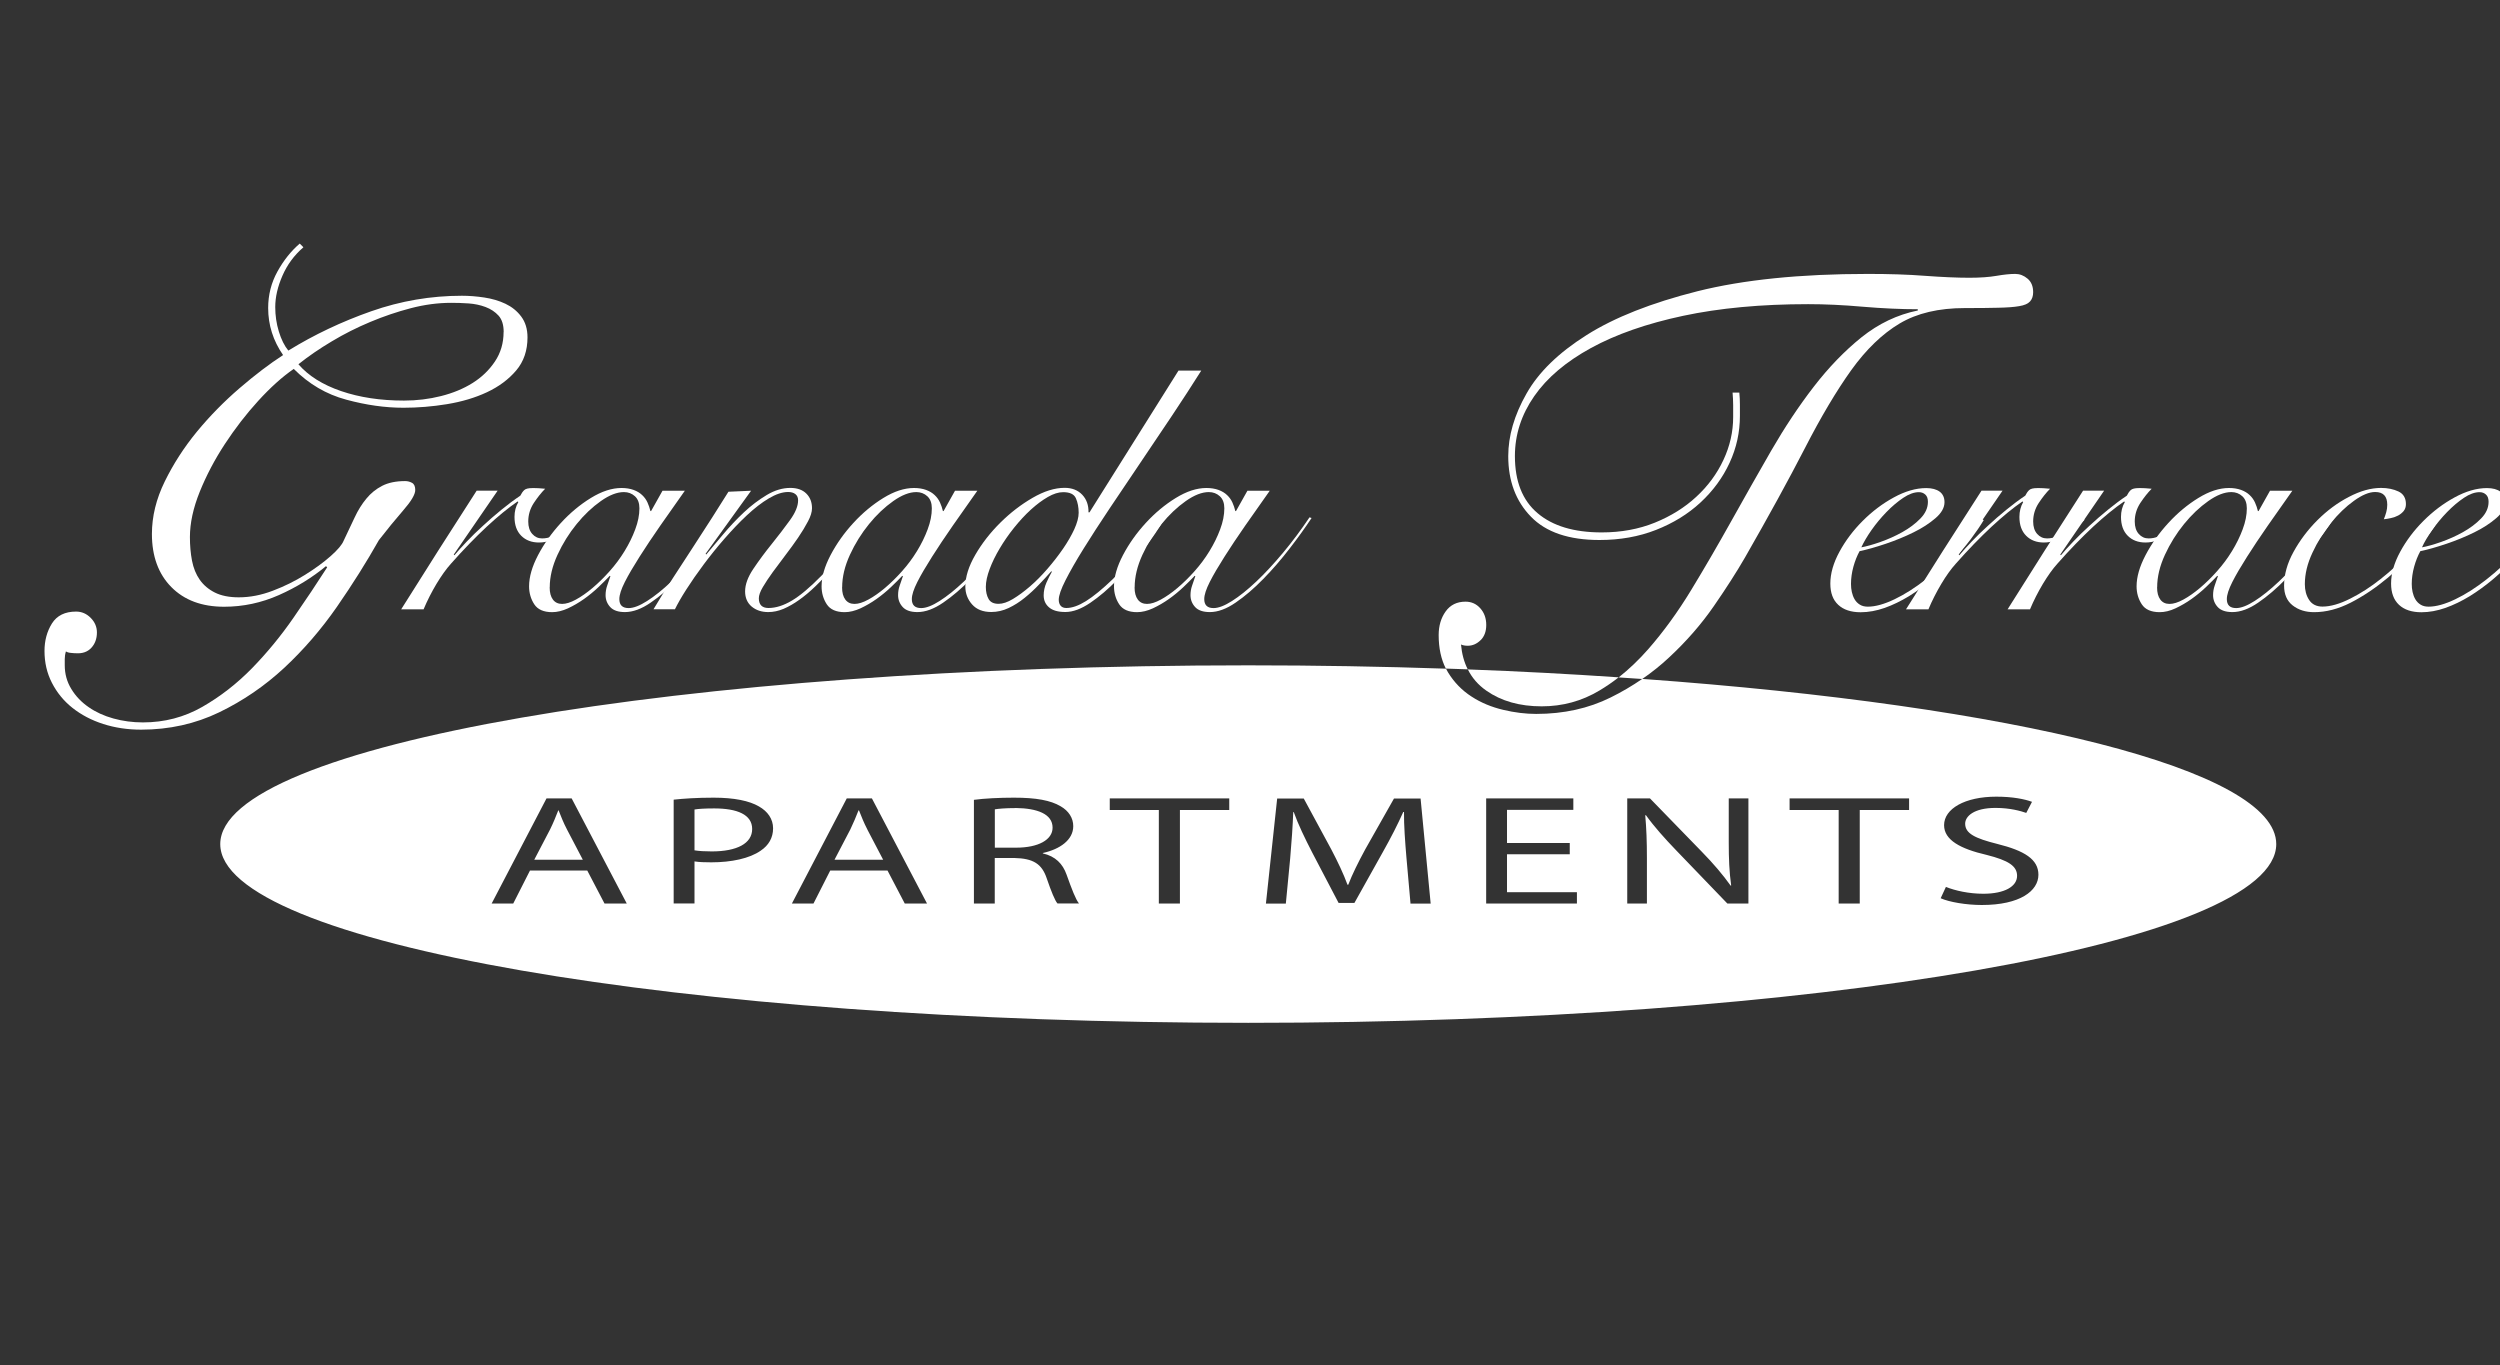 <?xml version="1.0" encoding="UTF-8"?>
<svg id="logos" xmlns="http://www.w3.org/2000/svg" viewBox="0 0 300 163.8">
  <rect x="0" y="0" width="300" height="163.8" fill="#333333" stroke="none"/>
  <defs>
    <style>
      .cls-1 {
        fill: #fff;
      }
    </style>
  </defs>
  <g>
    <path class="cls-1" d="M238.05,62.41c-.41.69-.93,1.45-1.55,2.28-.62.83-1.32,1.65-2.11,2.46-.79.81-1.63,1.6-2.52,2.36-.9.76-1.83,1.43-2.79,2.03-.97.59-1.94,1.06-2.92,1.41-.98.34-1.94.52-2.88.52-1.16,0-2.06-.3-2.69-.89-.64-.59-.95-1.44-.95-2.55,0-1.21.37-2.49,1.1-3.83.73-1.34,1.66-2.57,2.79-3.7,1.13-1.13,2.37-2.07,3.73-2.81,1.35-.74,2.65-1.12,3.89-1.12.69,0,1.23.15,1.61.43s.58.71.58,1.26c0,.66-.36,1.3-1.08,1.92-.72.62-1.59,1.19-2.63,1.7-1.03.51-2.15.97-3.33,1.37-1.19.4-2.23.7-3.15.89-.3.55-.55,1.17-.74,1.86-.19.69-.29,1.38-.29,2.07,0,.33.03.66.1.97.07.32.18.61.33.87.15.26.36.48.62.64.26.17.59.25.97.25.91,0,1.98-.3,3.21-.89,1.23-.59,2.48-1.39,3.75-2.38,1.27-.99,2.48-2.12,3.64-3.39,1.16-1.27,2.15-2.58,2.98-3.93l.33.21ZM231.35,60.22c0-.39-.1-.68-.31-.87-.21-.19-.46-.29-.77-.29-.58,0-1.21.23-1.88.68-.68.46-1.35,1.02-2.01,1.7-.66.68-1.26,1.4-1.8,2.17-.54.77-.94,1.46-1.22,2.07.61-.11,1.37-.32,2.28-.64.91-.32,1.79-.71,2.63-1.18.84-.47,1.57-1.01,2.17-1.63.61-.62.91-1.29.91-2.01Z"/>
    <path class="cls-1" d="M240.3,58.89l-5.26,7.66.08.08c.39-.47.88-1.01,1.47-1.63.59-.62,1.24-1.26,1.95-1.9.7-.65,1.44-1.29,2.21-1.92.77-.63,1.53-1.2,2.28-1.7.14-.28.29-.5.46-.66.17-.17.5-.25.99-.25.3,0,.57,0,.81.02.23.01.48.04.72.06-.47.47-.92,1.04-1.37,1.72-.44.68-.66,1.41-.66,2.21,0,.63.16,1.13.48,1.49.32.36.71.54,1.18.54.41,0,.82-.08,1.22-.25.4-.17.78-.37,1.14-.62.36-.25.7-.51,1.03-.79.33-.28.62-.52.87-.75l.25.17c-.28.28-.59.57-.95.89-.36.32-.74.61-1.16.89-.41.28-.86.5-1.32.68-.47.18-.95.27-1.45.27-.88,0-1.59-.27-2.13-.81-.54-.54-.81-1.29-.81-2.26,0-.66.15-1.26.45-1.78l-.08-.08c-1.13.77-2.37,1.79-3.72,3.04-1.35,1.26-2.79,2.74-4.3,4.45-.55.61-1.13,1.41-1.72,2.4-.59.99-1.11,2.01-1.55,3.06h-2.69c1.49-2.37,2.98-4.73,4.47-7.08,1.49-2.34,3.02-4.73,4.59-7.16h2.52Z"/>
    <path class="cls-1" d="M252.49,58.89l-5.26,7.66.08.08c.39-.47.88-1.01,1.47-1.63.59-.62,1.24-1.26,1.95-1.9.7-.65,1.44-1.29,2.21-1.92.77-.63,1.53-1.2,2.28-1.7.14-.28.29-.5.46-.66.17-.17.5-.25.99-.25.3,0,.57,0,.81.02.23.01.48.04.72.06-.47.47-.92,1.04-1.37,1.72-.44.68-.66,1.41-.66,2.21,0,.63.16,1.13.48,1.49.32.36.71.54,1.18.54.41,0,.82-.08,1.22-.25.4-.17.78-.37,1.14-.62.36-.25.7-.51,1.03-.79.33-.28.62-.52.87-.75l.25.17c-.28.28-.59.57-.95.89-.36.32-.74.61-1.16.89-.41.28-.85.5-1.32.68-.47.18-.95.27-1.45.27-.88,0-1.59-.27-2.13-.81-.54-.54-.81-1.29-.81-2.26,0-.66.15-1.26.46-1.78l-.08-.08c-1.13.77-2.37,1.79-3.73,3.04-1.35,1.26-2.79,2.74-4.3,4.45-.55.61-1.12,1.41-1.72,2.4-.59.99-1.11,2.01-1.55,3.06h-2.69c1.49-2.37,2.98-4.73,4.47-7.08,1.49-2.34,3.02-4.73,4.59-7.16h2.52Z"/>
    <path class="cls-1" d="M272.39,58.89h2.69c-1.02,1.43-2,2.83-2.94,4.18-.94,1.35-1.77,2.6-2.5,3.75-.73,1.15-1.32,2.15-1.76,3.02-.44.87-.66,1.55-.66,2.05,0,.72.37,1.08,1.12,1.08.58,0,1.32-.28,2.21-.85.9-.57,1.87-1.35,2.92-2.34,1.05-.99,2.12-2.15,3.23-3.48s2.15-2.73,3.15-4.22l.25.08c-.74,1.13-1.62,2.35-2.63,3.66-1.01,1.31-2.06,2.53-3.17,3.66-1.1,1.13-2.21,2.08-3.31,2.83-1.1.76-2.14,1.14-3.1,1.14-.8,0-1.39-.2-1.76-.6-.37-.4-.56-.88-.56-1.43,0-.39.06-.77.19-1.14.12-.37.26-.75.39-1.14l-.08-.04c-.36.39-.81.83-1.35,1.35-.54.51-1.12.99-1.74,1.43-.62.44-1.26.81-1.92,1.12s-1.3.46-1.9.46c-1.02,0-1.74-.32-2.15-.95-.41-.63-.62-1.35-.62-2.15,0-1.13.36-2.38,1.08-3.75.72-1.37,1.63-2.65,2.73-3.85s2.3-2.2,3.6-3c1.3-.8,2.52-1.2,3.68-1.2.55,0,1.03.08,1.45.23.41.15.76.36,1.03.62.28.26.49.56.64.89.15.33.27.68.35,1.03h.08l1.37-2.44ZM258.85,70.48c0,.64.13,1.12.39,1.47.26.35.63.52,1.1.52s1.02-.17,1.66-.52c.63-.34,1.3-.81,1.99-1.39.69-.58,1.37-1.25,2.05-2.01.68-.76,1.28-1.57,1.8-2.42.52-.85.95-1.72,1.28-2.61.33-.88.5-1.72.5-2.52,0-.63-.18-1.12-.54-1.45-.36-.33-.8-.5-1.32-.5-.83,0-1.75.36-2.77,1.08-1.02.72-1.99,1.63-2.9,2.75s-1.68,2.35-2.3,3.7c-.62,1.35-.93,2.65-.93,3.89Z"/>
    <path class="cls-1" d="M292.42,62.74c-.64,1.02-1.47,2.12-2.5,3.29-1.03,1.17-2.16,2.27-3.37,3.29-1.49,1.24-2.98,2.24-4.47,3-1.49.76-2.95,1.14-4.39,1.14-1.02,0-1.88-.27-2.57-.81-.69-.54-1.03-1.33-1.03-2.38,0-1.32.38-2.68,1.14-4.06.76-1.38,1.71-2.64,2.86-3.79,1.14-1.14,2.4-2.08,3.77-2.79,1.37-.72,2.65-1.08,3.87-1.08.8,0,1.5.15,2.09.43s.89.79.89,1.51c0,.33-.09.61-.27.83-.18.22-.4.4-.66.54-.26.14-.55.24-.87.31-.32.07-.6.12-.85.14.11-.28.21-.56.29-.85s.12-.59.12-.89c0-1.02-.48-1.53-1.45-1.53-.72,0-1.57.35-2.55,1.06-.98.7-1.9,1.59-2.77,2.67s-1.61,2.26-2.21,3.56c-.61,1.3-.91,2.55-.91,3.77,0,.74.17,1.38.52,1.9.34.52.88.79,1.59.79.97,0,2.08-.32,3.33-.95,1.26-.63,2.48-1.42,3.66-2.36,1.24-.97,2.43-2.08,3.58-3.33,1.14-1.25,2.1-2.48,2.88-3.66l.29.25Z"/>
    <path class="cls-1" d="M305.34,62.41c-.41.69-.93,1.45-1.55,2.28-.62.83-1.32,1.65-2.11,2.46-.79.81-1.63,1.6-2.52,2.36-.9.76-1.83,1.43-2.79,2.03-.97.59-1.94,1.06-2.92,1.41-.98.34-1.94.52-2.88.52-1.16,0-2.06-.3-2.69-.89-.63-.59-.95-1.44-.95-2.55,0-1.21.37-2.49,1.1-3.83.73-1.34,1.66-2.57,2.79-3.7,1.13-1.13,2.37-2.07,3.73-2.81,1.35-.74,2.65-1.12,3.89-1.12.69,0,1.23.15,1.61.43.39.29.58.71.58,1.26,0,.66-.36,1.3-1.08,1.92-.72.62-1.59,1.19-2.63,1.7-1.03.51-2.15.97-3.33,1.37-1.19.4-2.23.7-3.15.89-.3.55-.55,1.17-.74,1.86-.19.69-.29,1.38-.29,2.07,0,.33.03.66.1.97.07.32.18.61.33.87.15.26.36.48.62.64.26.17.59.25.97.25.91,0,1.98-.3,3.21-.89,1.23-.59,2.48-1.39,3.74-2.38,1.27-.99,2.48-2.12,3.64-3.39,1.16-1.27,2.15-2.58,2.98-3.93l.33.21ZM298.63,60.22c0-.39-.1-.68-.31-.87-.21-.19-.46-.29-.77-.29-.58,0-1.21.23-1.88.68-.68.46-1.35,1.02-2.01,1.7-.66.68-1.26,1.4-1.8,2.17-.54.77-.95,1.46-1.22,2.07.61-.11,1.37-.32,2.28-.64.91-.32,1.79-.71,2.63-1.18.84-.47,1.57-1.01,2.17-1.63.61-.62.91-1.29.91-2.01Z"/>
  </g>
  <g>
    <path class="cls-1" d="M59.71,58.89l-5.26,7.66.08.08c.39-.47.88-1.01,1.47-1.63.59-.62,1.24-1.26,1.95-1.9.7-.65,1.44-1.29,2.21-1.92.77-.63,1.53-1.2,2.28-1.7.14-.28.29-.5.46-.66.17-.17.5-.25.99-.25.3,0,.57,0,.81.02.23.01.48.04.72.06-.47.47-.92,1.04-1.37,1.72-.44.68-.66,1.41-.66,2.21,0,.63.16,1.13.48,1.49.32.36.71.54,1.18.54.41,0,.82-.08,1.22-.25.4-.17.78-.37,1.14-.62.36-.25.7-.51,1.03-.79.33-.28.62-.52.87-.75l.25.17c-.28.28-.59.57-.95.89-.36.32-.74.61-1.16.89-.41.28-.86.5-1.32.68-.47.18-.95.27-1.45.27-.88,0-1.59-.27-2.13-.81-.54-.54-.81-1.29-.81-2.26,0-.66.15-1.26.46-1.78l-.08-.08c-1.13.77-2.37,1.79-3.72,3.04-1.35,1.26-2.79,2.74-4.3,4.45-.55.61-1.12,1.41-1.72,2.4-.59.99-1.11,2.01-1.55,3.06h-2.69c1.49-2.37,2.98-4.73,4.47-7.08,1.49-2.34,3.02-4.73,4.59-7.16h2.52Z"/>
    <path class="cls-1" d="M79.49,58.89h2.69c-1.02,1.43-2,2.83-2.94,4.18-.94,1.35-1.77,2.6-2.5,3.75-.73,1.15-1.32,2.15-1.76,3.02-.44.87-.66,1.55-.66,2.05,0,.72.37,1.08,1.12,1.08.58,0,1.32-.28,2.21-.85.9-.57,1.87-1.35,2.92-2.34,1.05-.99,2.12-2.15,3.23-3.48,1.1-1.32,2.15-2.73,3.15-4.22l.25.08c-.75,1.13-1.62,2.35-2.63,3.66-1.01,1.31-2.06,2.53-3.17,3.66-1.1,1.13-2.21,2.08-3.31,2.83-1.1.76-2.14,1.14-3.1,1.14-.8,0-1.39-.2-1.76-.6-.37-.4-.56-.88-.56-1.43,0-.39.06-.77.19-1.14.12-.37.25-.75.39-1.14l-.08-.04c-.36.39-.81.83-1.35,1.35-.54.51-1.12.99-1.74,1.43-.62.44-1.26.81-1.92,1.12-.66.3-1.3.46-1.9.46-1.02,0-1.74-.32-2.15-.95-.41-.63-.62-1.35-.62-2.15,0-1.13.36-2.38,1.08-3.75.72-1.37,1.63-2.65,2.73-3.85,1.1-1.2,2.3-2.2,3.6-3,1.3-.8,2.52-1.2,3.68-1.2.55,0,1.03.08,1.45.23.41.15.76.36,1.03.62.28.26.49.56.64.89.15.33.27.68.35,1.03h.08l1.37-2.44ZM65.96,70.48c0,.64.13,1.12.39,1.47.26.35.63.52,1.1.52s1.02-.17,1.66-.52c.63-.34,1.3-.81,1.99-1.39.69-.58,1.37-1.25,2.05-2.01.68-.76,1.28-1.57,1.8-2.42.52-.85.95-1.72,1.28-2.61.33-.88.5-1.72.5-2.52,0-.63-.18-1.12-.54-1.45-.36-.33-.8-.5-1.32-.5-.83,0-1.75.36-2.77,1.08-1.02.72-1.99,1.63-2.9,2.75-.91,1.12-1.68,2.35-2.3,3.7-.62,1.35-.93,2.65-.93,3.89Z"/>
    <path class="cls-1" d="M90.13,58.89l-5.46,7.57.08.08c.58-.69,1.26-1.5,2.03-2.42.77-.92,1.6-1.8,2.48-2.63.88-.83,1.8-1.52,2.75-2.09.95-.57,1.9-.85,2.83-.85.83,0,1.47.23,1.92.68.46.46.68,1.04.68,1.76,0,.44-.16.97-.48,1.57-.32.61-.71,1.26-1.18,1.95-.47.69-.98,1.39-1.53,2.11-.55.72-1.06,1.4-1.53,2.05-.47.65-.86,1.24-1.18,1.78-.32.54-.48.99-.48,1.35,0,.77.39,1.16,1.16,1.16.88,0,1.82-.3,2.81-.89.99-.59,2.18-1.59,3.56-3,.55-.55,1.11-1.16,1.68-1.82.57-.66,1.11-1.32,1.63-1.97.52-.65,1-1.26,1.43-1.84.43-.58.77-1.06,1.01-1.45l.29.17c-.55.83-1.26,1.81-2.13,2.96-.87,1.15-1.81,2.27-2.83,3.37-.61.66-1.23,1.3-1.86,1.9-.63.61-1.27,1.14-1.9,1.59-.64.46-1.26.81-1.88,1.08-.62.26-1.24.39-1.84.39-.8,0-1.46-.22-1.99-.66-.52-.44-.79-1.05-.79-1.82,0-.83.33-1.73.99-2.71.66-.98,1.39-1.97,2.19-2.96.8-.99,1.53-1.95,2.19-2.86.66-.91.99-1.71.99-2.4,0-.33-.11-.58-.33-.75-.22-.17-.51-.25-.87-.25-.69,0-1.46.26-2.32.77-.86.51-1.73,1.19-2.63,2.03-.9.84-1.79,1.78-2.69,2.81-.9,1.03-1.73,2.07-2.5,3.1-.77,1.03-1.46,2.03-2.07,2.98-.61.95-1.06,1.75-1.37,2.38h-2.57c.72-1.21,1.48-2.45,2.3-3.7.81-1.26,1.62-2.5,2.42-3.72.8-1.23,1.57-2.41,2.3-3.56.73-1.14,1.39-2.19,1.97-3.12l2.69-.12Z"/>
    <path class="cls-1" d="M114.59,58.89h2.69c-1.02,1.43-2,2.83-2.94,4.18-.94,1.35-1.77,2.6-2.5,3.75-.73,1.15-1.32,2.15-1.76,3.02-.44.87-.66,1.55-.66,2.05,0,.72.37,1.08,1.12,1.08.58,0,1.32-.28,2.21-.85.9-.57,1.87-1.35,2.92-2.34,1.05-.99,2.12-2.15,3.23-3.48,1.1-1.32,2.15-2.73,3.15-4.22l.25.08c-.75,1.13-1.62,2.35-2.63,3.66-1.01,1.31-2.06,2.53-3.17,3.66-1.1,1.13-2.21,2.08-3.31,2.83-1.1.76-2.14,1.14-3.1,1.14-.8,0-1.39-.2-1.76-.6-.37-.4-.56-.88-.56-1.43,0-.39.06-.77.19-1.14.12-.37.25-.75.39-1.14l-.08-.04c-.36.39-.81.83-1.35,1.35-.54.51-1.12.99-1.74,1.43-.62.44-1.26.81-1.92,1.12-.66.3-1.3.46-1.9.46-1.02,0-1.74-.32-2.15-.95-.41-.63-.62-1.35-.62-2.15,0-1.13.36-2.38,1.08-3.75.72-1.37,1.63-2.65,2.73-3.85,1.1-1.2,2.3-2.2,3.6-3,1.3-.8,2.52-1.2,3.68-1.2.55,0,1.03.08,1.45.23.41.15.76.36,1.03.62.28.26.49.56.64.89.15.33.27.68.35,1.03h.08l1.37-2.44ZM101.05,70.48c0,.64.13,1.12.39,1.47.26.35.63.52,1.1.52s1.02-.17,1.66-.52c.63-.34,1.3-.81,1.99-1.39.69-.58,1.37-1.25,2.05-2.01.68-.76,1.28-1.57,1.8-2.42.52-.85.95-1.72,1.28-2.61.33-.88.5-1.72.5-2.52,0-.63-.18-1.12-.54-1.45-.36-.33-.8-.5-1.32-.5-.83,0-1.75.36-2.77,1.08-1.02.72-1.99,1.63-2.9,2.75-.91,1.12-1.68,2.35-2.3,3.7-.62,1.35-.93,2.65-.93,3.89Z"/>
    <path class="cls-1" d="M144.14,44.49c-1.08,1.71-2.25,3.52-3.52,5.42-1.27,1.9-2.54,3.79-3.81,5.67-1.27,1.88-2.49,3.69-3.66,5.44-1.17,1.75-2.21,3.36-3.12,4.82-.91,1.46-1.63,2.73-2.17,3.79-.54,1.06-.81,1.84-.81,2.34,0,.3.08.55.23.72.15.18.38.27.68.27.69,0,1.48-.28,2.36-.83.88-.55,1.95-1.42,3.19-2.61,1.08-1.05,2.12-2.21,3.15-3.5,1.02-1.28,1.9-2.55,2.65-3.79l.33.17c-.25.44-.57.96-.97,1.55-.4.59-.84,1.21-1.32,1.84-.48.64-1,1.28-1.55,1.92-.55.65-1.12,1.26-1.7,1.84-1.1,1.13-2.19,2.06-3.27,2.79-1.08.73-2.07,1.1-2.98,1.1s-1.54-.19-1.97-.56c-.43-.37-.64-.85-.64-1.43,0-.52.11-1.03.33-1.53.22-.5.44-.94.66-1.32l-.08-.04c-.44.5-.93,1.03-1.47,1.59-.54.57-1.11,1.1-1.72,1.59-.61.5-1.25.9-1.92,1.22-.68.32-1.37.48-2.09.48-.99,0-1.76-.3-2.3-.91-.54-.61-.81-1.32-.81-2.15,0-1.16.4-2.43,1.2-3.81.8-1.38,1.8-2.66,3-3.85,1.2-1.19,2.49-2.18,3.87-2.98,1.38-.8,2.66-1.2,3.85-1.2.88,0,1.59.28,2.11.83.52.55.77,1.26.75,2.11h.12l10.68-17.01h2.73ZM129.44,61.54c0-.66-.11-1.24-.33-1.74-.22-.5-.73-.74-1.53-.74-.55,0-1.17.19-1.84.58-.68.39-1.36.9-2.05,1.53-.69.63-1.36,1.36-2.01,2.17-.65.81-1.22,1.64-1.72,2.48-.5.84-.9,1.66-1.2,2.46-.3.8-.46,1.52-.46,2.15,0,.58.11,1.06.33,1.45.22.39.62.58,1.2.58.5,0,1.07-.19,1.72-.58.65-.39,1.33-.89,2.05-1.51.72-.62,1.42-1.33,2.11-2.13.69-.8,1.31-1.6,1.86-2.4.55-.8,1-1.58,1.35-2.34.34-.76.52-1.41.52-1.97Z"/>
    <path class="cls-1" d="M149.68,58.89h2.69c-1.02,1.43-2,2.83-2.94,4.18-.94,1.35-1.77,2.6-2.5,3.75-.73,1.15-1.32,2.15-1.76,3.02-.44.87-.66,1.55-.66,2.05,0,.72.37,1.08,1.12,1.08.58,0,1.32-.28,2.21-.85.9-.57,1.87-1.35,2.92-2.34,1.05-.99,2.12-2.15,3.23-3.48s2.15-2.73,3.15-4.22l.25.08c-.74,1.13-1.62,2.35-2.63,3.66-1.01,1.31-2.06,2.53-3.17,3.66-1.1,1.13-2.21,2.08-3.31,2.83-1.1.76-2.14,1.14-3.1,1.14-.8,0-1.39-.2-1.76-.6-.37-.4-.56-.88-.56-1.43,0-.39.06-.77.19-1.14.12-.37.25-.75.39-1.14l-.08-.04c-.36.39-.81.83-1.35,1.35-.54.51-1.12.99-1.74,1.43-.62.44-1.26.81-1.92,1.12-.66.3-1.3.46-1.9.46-1.02,0-1.74-.32-2.15-.95-.41-.63-.62-1.35-.62-2.15,0-1.13.36-2.38,1.08-3.75.72-1.37,1.63-2.65,2.73-3.85,1.1-1.2,2.3-2.2,3.6-3,1.3-.8,2.52-1.2,3.68-1.2.55,0,1.03.08,1.45.23.41.15.76.36,1.03.62.28.26.49.56.64.89.15.33.27.68.35,1.03h.08l1.37-2.44ZM136.15,70.48c0,.64.13,1.12.39,1.47.26.35.63.52,1.1.52s1.02-.17,1.66-.52c.63-.34,1.3-.81,1.99-1.39.69-.58,1.37-1.25,2.05-2.01.68-.76,1.28-1.57,1.8-2.42.52-.85.95-1.72,1.28-2.61.33-.88.5-1.72.5-2.52,0-.63-.18-1.12-.54-1.45-.36-.33-.8-.5-1.32-.5-.83,0-1.75.36-2.77,1.08-1.02.72-1.99,1.63-2.9,2.75-.91,1.12-1.68,2.35-2.3,3.7-.62,1.35-.93,2.65-.93,3.89Z"/>
  </g>
  <path class="cls-1" d="M36.39,29.69c-1.1.95-1.93,2.09-2.5,3.4-.57,1.31-.86,2.56-.86,3.76,0,1,.14,1.98.43,2.93.29.95.67,1.72,1.14,2.29,3.1-1.91,6.42-3.48,9.95-4.72,3.53-1.24,7.16-1.86,10.88-1.86.86,0,1.75.07,2.68.21.93.14,1.78.39,2.54.75.76.36,1.4.87,1.9,1.54.5.67.75,1.5.75,2.5,0,1.57-.45,2.9-1.36,3.97-.91,1.07-2.08,1.94-3.51,2.61-1.43.67-3.03,1.14-4.79,1.43-1.77.29-3.51.43-5.22.43-2.19,0-4.48-.32-6.87-.97-2.39-.64-4.48-1.87-6.3-3.69-1.38.95-2.8,2.23-4.26,3.83-1.46,1.6-2.79,3.33-4.01,5.19s-2.22,3.77-3.01,5.72c-.79,1.96-1.18,3.77-1.18,5.44,0,1,.08,1.94.25,2.83.17.88.48,1.65.93,2.29.45.64,1.06,1.16,1.82,1.54.76.38,1.72.57,2.86.57,1.34,0,2.69-.26,4.08-.79,1.38-.52,2.67-1.16,3.86-1.9,1.19-.74,2.22-1.49,3.08-2.25.86-.76,1.38-1.38,1.57-1.86.48-1,.92-1.93,1.32-2.79.4-.86.87-1.61,1.4-2.25.52-.64,1.16-1.16,1.9-1.54.74-.38,1.66-.57,2.76-.57.29,0,.56.07.82.21.26.14.39.43.39.86,0,.53-.48,1.34-1.43,2.43-.95,1.1-1.93,2.29-2.93,3.58-1.48,2.62-3.16,5.3-5.04,8.01-1.89,2.72-4,5.16-6.33,7.33-2.34,2.17-4.94,3.95-7.8,5.33-2.86,1.38-5.99,2.08-9.37,2.08-1.62,0-3.14-.23-4.54-.68-1.41-.45-2.64-1.1-3.69-1.93-1.05-.83-1.87-1.84-2.47-3.01-.6-1.17-.89-2.44-.89-3.83,0-1.24.3-2.34.89-3.29.6-.95,1.56-1.43,2.9-1.43.67,0,1.25.25,1.75.75.5.5.75,1.09.75,1.75,0,.76-.23,1.38-.68,1.86-.45.48-1.06.69-1.82.64-.14,0-.35-.01-.61-.04-.26-.02-.47-.08-.61-.18-.1.33-.14.64-.14.93v.72c0,1.05.26,2,.79,2.86.52.86,1.22,1.59,2.08,2.18.86.6,1.85,1.05,2.97,1.36,1.12.31,2.3.47,3.54.47,2.58,0,4.95-.62,7.12-1.86,2.17-1.24,4.16-2.79,5.98-4.65,1.81-1.86,3.47-3.88,4.97-6.05,1.5-2.17,2.85-4.19,4.04-6.05l-.14-.14c-1.67,1.38-3.55,2.54-5.65,3.47-2.1.93-4.29,1.4-6.58,1.4-2.67,0-4.78-.79-6.33-2.36-1.55-1.57-2.33-3.7-2.33-6.37,0-2.1.51-4.2,1.54-6.3,1.03-2.1,2.31-4.09,3.86-5.98,1.55-1.88,3.26-3.62,5.12-5.22,1.86-1.6,3.6-2.92,5.22-3.97-1.19-1.72-1.79-3.6-1.79-5.65,0-1.57.37-3.03,1.11-4.37.74-1.34,1.63-2.46,2.68-3.36l.43.43ZM60.44,39.85c0-.86-.2-1.51-.61-1.97-.41-.45-.93-.8-1.57-1.04-.64-.24-1.32-.38-2.04-.43-.72-.05-1.41-.07-2.08-.07-1.57,0-3.18.21-4.83.64-1.65.43-3.27.98-4.87,1.65-1.6.67-3.14,1.44-4.62,2.33-1.48.88-2.82,1.8-4.01,2.75,1.19,1.38,2.9,2.46,5.12,3.22,2.22.76,4.73,1.14,7.55,1.14,1.53,0,3.01-.18,4.44-.54,1.43-.36,2.69-.88,3.79-1.57,1.1-.69,1.99-1.55,2.68-2.58.69-1.03,1.04-2.21,1.04-3.54Z"/>
  <path class="cls-1" d="M176.14,80.33c6.22.23,12.27.55,18.1.95-.75.59-1.53,1.12-2.32,1.59-2.11,1.26-4.41,1.89-6.92,1.89-2.64,0-4.86-.63-6.65-1.89-.97-.68-1.7-1.52-2.21-2.54Z"/>
  <path class="cls-1" d="M121.85,96.97c-1.2,0-2.07.08-2.47.15v4.6h2.56c2.67,0,4.37-.95,4.37-2.4,0-1.63-1.81-2.33-4.45-2.36ZM121.85,96.97c-1.2,0-2.07.08-2.47.15v4.6h2.56c2.67,0,4.37-.95,4.37-2.4,0-1.63-1.81-2.33-4.45-2.36ZM85.7,97.01c-1.09,0-1.93.05-2.36.13v4.9c.55.09,1.24.13,2.07.13,3.02,0,4.85-.95,4.85-2.69s-1.81-2.47-4.57-2.47ZM104.09,99.55c-.43-.82-.72-1.57-1.01-2.3h-.06c-.29.75-.61,1.51-.98,2.28l-1.9,3.64h5.83l-1.9-3.63ZM121.85,96.97c-1.2,0-2.07.08-2.47.15v4.6h2.56c2.67,0,4.37-.95,4.37-2.4,0-1.63-1.81-2.33-4.45-2.36ZM121.85,96.97c-1.2,0-2.07.08-2.47.15v4.6h2.56c2.67,0,4.37-.95,4.37-2.4,0-1.63-1.81-2.33-4.45-2.36ZM104.09,99.55c-.43-.82-.72-1.57-1.01-2.3h-.06c-.29.75-.61,1.51-.98,2.28l-1.9,3.64h5.83l-1.9-3.63ZM85.7,97.01c-1.09,0-1.93.05-2.36.13v4.9c.55.09,1.24.13,2.07.13,3.02,0,4.85-.95,4.85-2.69s-1.81-2.47-4.57-2.47ZM197.07,81.47c-1.19.82-2.46,1.57-3.8,2.23-2.64,1.31-5.62,1.97-8.93,1.97-1.26,0-2.58-.16-3.96-.49-1.39-.33-2.66-.85-3.79-1.59-1.14-.73-2.09-1.7-2.83-2.91-.09-.14-.17-.29-.24-.44-7.68-.26-15.61-.4-23.73-.4-68.13,0-123.36,9.6-123.36,21.45s55.23,21.45,123.36,21.45,123.36-9.6,123.36-21.45c0-8.94-31.41-16.6-76.07-19.82ZM72.54,108.42l-2.07-3.96h-6.87l-2.01,3.96h-2.59l6.58-12.61h3.02l6.61,12.61h-2.67ZM91.27,102.09c-1.32.92-3.48,1.39-5.92,1.39-.75,0-1.44-.02-2.01-.11v5.05h-2.5v-12.46c1.2-.13,2.79-.24,4.8-.24,2.47,0,4.28.38,5.43,1.05,1.06.6,1.7,1.51,1.7,2.63s-.52,2.04-1.5,2.69ZM108.57,108.42l-2.07-3.96h-6.87l-2.01,3.96h-2.59l6.58-12.61h3.02l6.61,12.61h-2.67ZM126.9,108.42c-.31-.35-.75-1.44-1.29-3.01-.58-1.74-1.61-2.4-3.88-2.45h-2.36v5.46h-2.5v-12.44c1.26-.17,3.07-.26,4.8-.26,2.67,0,4.4.32,5.6,1.03.98.56,1.52,1.42,1.52,2.39,0,1.66-1.61,2.77-3.65,3.22v.05c1.5.34,2.39,1.24,2.85,2.55.63,1.76,1.09,2.97,1.49,3.46h-2.59ZM147.51,97.2h-5.92v11.22h-2.53v-11.22h-5.89v-1.39h14.34v1.39ZM169.26,108.42l-.49-5.54c-.15-1.76-.31-3.87-.29-5.44h-.09c-.66,1.48-1.46,3.05-2.44,4.79l-3.42,6.12h-1.9l-3.14-6c-.92-1.78-1.7-3.4-2.24-4.9h-.06c-.06,1.57-.2,3.68-.37,5.57l-.52,5.41h-2.39l1.35-12.61h3.19l3.3,6.1c.81,1.55,1.47,2.94,1.95,4.25h.09c.49-1.27,1.18-2.66,2.04-4.25l3.45-6.1h3.19l1.21,12.61h-2.44ZM189.23,108.42h-10.89v-12.61h10.46v1.37h-7.96v3.98h7.53v1.35h-7.53v4.55h8.39v1.36ZM209.8,108.42h-2.52l-6.15-6.39c-1.35-1.4-2.64-2.84-3.62-4.21l-.08.02c.14,1.59.2,3.1.2,5.2v5.38h-2.36v-12.61h2.73l6.2,6.38c1.44,1.47,2.56,2.8,3.48,4.09l.06-.02c-.23-1.68-.29-3.21-.29-5.18v-5.27h2.36v12.61ZM229.09,97.2h-5.92v11.22h-2.53v-11.22h-5.89v-1.39h14.34v1.39ZM237.82,108.6c-1.87,0-3.91-.35-4.94-.81l.63-1.36c1.12.45,2.76.82,4.49.82,2.56,0,4.05-.88,4.05-2.15,0-1.18-1.04-1.85-3.65-2.51-3.16-.73-5.11-1.79-5.11-3.57,0-1.97,2.5-3.42,6.27-3.42,1.98,0,3.42.3,4.28.62l-.69,1.33c-.63-.22-1.93-.6-3.68-.6-2.64,0-3.65,1.03-3.65,1.89,0,1.18,1.18,1.76,3.85,2.43,3.28.82,4.94,1.85,4.94,3.7,0,1.94-2.21,3.63-6.78,3.63ZM126.3,99.33c0-1.63-1.81-2.33-4.45-2.36-1.2,0-2.07.08-2.47.15v4.6h2.56c2.67,0,4.37-.95,4.37-2.4ZM103.09,97.25h-.06c-.29.75-.61,1.51-.98,2.28l-1.9,3.64h5.83l-1.9-3.63c-.43-.82-.72-1.57-1.01-2.3ZM85.7,97.01c-1.09,0-1.93.05-2.36.13v4.9c.55.09,1.24.13,2.07.13,3.02,0,4.85-.95,4.85-2.69s-1.81-2.47-4.57-2.47ZM67.05,97.25h-.06c-.29.75-.6,1.51-.98,2.28l-1.9,3.64h5.83l-1.9-3.63c-.43-.82-.72-1.57-1.01-2.3ZM104.09,99.55c-.43-.82-.72-1.57-1.01-2.3h-.06c-.29.75-.61,1.51-.98,2.28l-1.9,3.64h5.83l-1.9-3.63ZM121.85,96.97c-1.2,0-2.07.08-2.47.15v4.6h2.56c2.67,0,4.37-.95,4.37-2.4,0-1.63-1.81-2.33-4.45-2.36ZM121.85,96.97c-1.2,0-2.07.08-2.47.15v4.6h2.56c2.67,0,4.37-.95,4.37-2.4,0-1.63-1.81-2.33-4.45-2.36ZM104.09,99.55c-.43-.82-.72-1.57-1.01-2.3h-.06c-.29.75-.61,1.51-.98,2.28l-1.9,3.64h5.83l-1.9-3.63Z"/>
  <path class="cls-1" d="M243.31,33.44c-.45-.38-.94-.57-1.48-.57-.63,0-1.38.08-2.25.23-.87.15-1.96.23-3.26.23-1.48,0-3.25-.08-5.3-.23-2.06-.16-4.34-.23-6.85-.23-8.15,0-14.98.7-20.48,2.08-5.51,1.39-9.95,3.14-13.3,5.26-3.36,2.12-5.77,4.46-7.22,7.04-1.46,2.57-2.18,5.07-2.18,7.49,0,2.98.91,5.4,2.72,7.26,1.81,1.87,4.55,2.8,8.23,2.8,2.46,0,4.72-.4,6.78-1.21,2.06-.81,3.84-1.9,5.34-3.29,1.5-1.39,2.67-2.98,3.49-4.76.83-1.79,1.24-3.67,1.24-5.64v-1.36c0-.45-.02-.93-.07-1.43h-.81c.04.5.07,1.01.07,1.51v1.43c0,1.77-.39,3.48-1.17,5.15s-1.87,3.14-3.26,4.42c-1.39,1.29-3.05,2.32-4.97,3.1-1.93.78-4.06,1.17-6.38,1.17-3.32,0-5.88-.77-7.69-2.31-1.82-1.54-2.72-3.82-2.72-6.85,0-2.57.77-4.96,2.32-7.19,1.54-2.22,3.82-4.14,6.81-5.78,3-1.64,6.69-2.93,11.05-3.86,4.37-.93,9.37-1.4,15.01-1.4,2.01,0,4.21.1,6.58.31,2.37.2,4.57.3,6.58.3v.15c-2.46.5-4.71,1.58-6.75,3.21-2.04,1.64-3.95,3.62-5.74,5.94-1.79,2.32-3.49,4.88-5.11,7.68-1.61,2.8-3.21,5.62-4.8,8.47-1.59,2.85-3.19,5.6-4.8,8.25-1.61,2.65-3.33,5.01-5.14,7.08-1.13,1.29-2.32,2.42-3.56,3.4.95.06,1.89.12,2.83.19,1.16-.8,2.24-1.66,3.25-2.61,2.06-1.92,3.84-3.96,5.34-6.13,1.5-2.17,2.74-4.11,3.73-5.82,2.86-4.99,5.26-9.37,7.19-13.12,1.93-3.76,3.79-6.89,5.57-9.38,1.79-2.49,3.73-4.36,5.81-5.6,2.09-1.24,4.69-1.85,7.83-1.85,1.61,0,2.94-.01,3.99-.04,1.05-.02,1.9-.08,2.52-.19.63-.1,1.06-.29,1.31-.57.25-.28.37-.65.37-1.1,0-.71-.22-1.25-.67-1.63ZM177.68,76.82c.45-.45.67-1.06.67-1.82,0-.81-.24-1.47-.71-2-.47-.53-1.06-.8-1.78-.8-1.03,0-1.82.39-2.38,1.17-.56.78-.84,1.73-.84,2.84,0,1.56.29,2.9.86,4.02.88.03,1.76.06,2.63.09-.44-.87-.71-1.86-.81-2.98.22.1.49.15.81.15.58,0,1.1-.23,1.55-.68Z"/>
</svg>